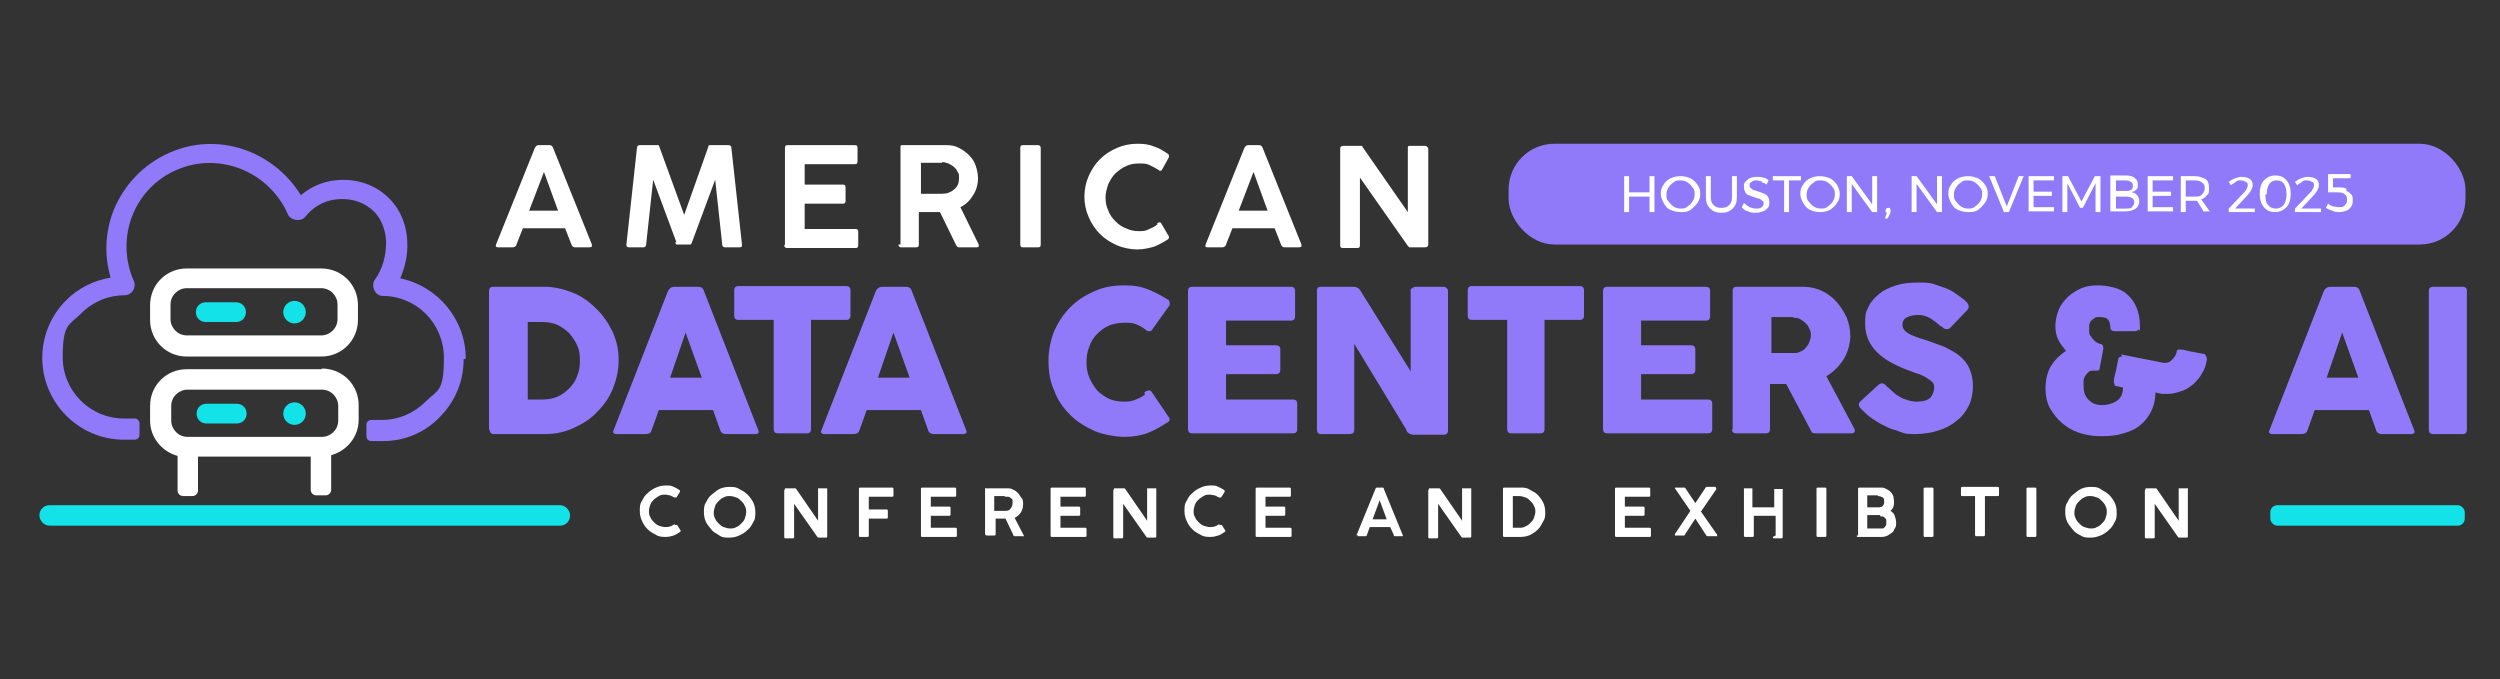 <svg xmlns="http://www.w3.org/2000/svg" id="Layer_1" width="354.8" height="96.4" viewBox="0 0 354.8 96.4"><rect x="0" y="0" width="354.8" height="96.4" fill="#333333" stroke="none"/><defs><style>      .st0 {        fill: #907afa;      }      .st1 {        fill: #fff;      }      .st2 {        fill: #14e2e9;      }    </style></defs><rect class="st0" x="214.1" y="20.4" width="135.8" height="14.3" rx="6.5" ry="6.5"></rect><g><path class="st1" d="M230.5,25h.7v2.3h2.9v-2.3h.7v5.1h-.7v-2.2h-2.9v2.2h-.7v-5.1Z"></path><path class="st1" d="M239.9,25.3c.4.2.7.5,1,.9s.4.8.4,1.3-.1.9-.4,1.3-.6.7-1,1-.9.3-1.4.3-.9-.1-1.4-.3-.7-.5-1-1c-.2-.4-.4-.8-.4-1.3s.1-.9.4-1.3c.2-.4.6-.7,1-.9.4-.2.9-.3,1.4-.3s.9.1,1.4.3ZM237.5,25.9c-.3.2-.5.4-.7.7-.2.3-.3.6-.3,1s0,.7.3,1,.4.5.7.7c.3.2.6.3,1,.3s.7,0,1-.3c.3-.2.5-.4.7-.7.2-.3.3-.6.3-1s0-.7-.3-1c-.2-.3-.4-.5-.7-.7-.3-.2-.6-.3-1-.3s-.7,0-1,.3Z"></path><path class="st1" d="M243.2,29.1c.3.3.6.4,1.1.4s.8-.1,1.1-.4.4-.6.4-1.1v-3h.7v3c0,.7-.2,1.2-.6,1.6-.4.4-.9.6-1.6.6s-1.2-.2-1.6-.6c-.4-.4-.6-.9-.6-1.6v-3h.7v3c0,.5.1.8.4,1.1Z"></path><path class="st1" d="M250,25.7c-.3,0-.5-.1-.7-.1s-.5,0-.7.2c-.2.1-.3.3-.3.5s0,.3.2.4c.1.1.2.2.4.3.2,0,.4.1.7.2.3.1.6.2.8.3s.4.2.5.4.2.4.2.8,0,.5-.2.8c-.2.2-.4.4-.7.5s-.6.2-1,.2-.7,0-1.1-.2c-.4-.1-.7-.3-.9-.6l.3-.6c.2.2.5.4.8.6.3.1.6.2.9.2s.6,0,.8-.2c.2-.1.3-.3.3-.5s0-.3-.2-.4c-.1-.1-.2-.2-.4-.3-.2,0-.4-.1-.7-.2-.3-.1-.6-.2-.8-.3-.2,0-.4-.2-.5-.4-.1-.2-.2-.4-.2-.8s0-.5.2-.7c.2-.2.4-.4.6-.5s.6-.2,1-.2.6,0,.9.1c.3,0,.6.2.8.4l-.3.6c-.2-.2-.5-.3-.7-.3Z"></path><path class="st1" d="M251.6,25h4v.6h-1.7v4.5h-.7v-4.5h-1.6v-.6Z"></path><path class="st1" d="M259.7,25.3c.4.2.7.5,1,.9.2.4.4.8.4,1.3s-.1.9-.4,1.3c-.2.4-.6.7-1,1-.4.2-.9.3-1.4.3s-.9-.1-1.4-.3c-.4-.2-.7-.5-1-1-.2-.4-.4-.8-.4-1.3s.1-.9.4-1.3c.2-.4.6-.7,1-.9.4-.2.9-.3,1.4-.3s.9.1,1.4.3ZM257.4,25.9c-.3.2-.5.4-.7.7-.2.3-.3.6-.3,1s0,.7.3,1c.2.3.4.5.7.7.3.2.6.3,1,.3s.7,0,1-.3c.3-.2.5-.4.7-.7.2-.3.3-.6.3-1s0-.7-.3-1c-.2-.3-.4-.5-.7-.7-.3-.2-.6-.3-1-.3s-.7,0-1,.3Z"></path><path class="st1" d="M265.7,25h.7v5.1h-.7l-2.9-4v4h-.7v-5.1h.7l2.9,4v-4Z"></path><path class="st1" d="M268.2,29.5c0,0,.1.2.1.3s0,.1,0,.2c0,0,0,.1,0,.2l-.4.8h-.4l.3-.8c0,0-.1,0-.2-.1,0,0,0-.1,0-.2,0-.1,0-.2.1-.3s.2-.1.3-.1.2,0,.3.1Z"></path><path class="st1" d="M274.9,25h.7v5.1h-.7l-2.9-4v4h-.7v-5.1h.7l2.9,4v-4Z"></path><path class="st1" d="M280.7,25.3c.4.2.7.5,1,.9s.4.8.4,1.3-.1.9-.4,1.3-.6.7-1,1-.9.3-1.4.3-.9-.1-1.4-.3-.7-.5-1-1c-.2-.4-.4-.8-.4-1.3s.1-.9.4-1.3c.2-.4.6-.7,1-.9.4-.2.9-.3,1.4-.3s.9.1,1.4.3ZM278.3,25.9c-.3.2-.5.4-.7.7-.2.3-.3.6-.3,1s0,.7.3,1,.4.5.7.7c.3.2.6.3,1,.3s.7,0,1-.3c.3-.2.5-.4.7-.7.2-.3.3-.6.3-1s0-.7-.3-1c-.2-.3-.4-.5-.7-.7-.3-.2-.6-.3-1-.3s-.7,0-1,.3Z"></path><path class="st1" d="M282.3,25h.8l1.7,4.3,1.7-4.3h.7l-2.1,5.1h-.7l-2.1-5.1Z"></path><path class="st1" d="M287.9,25h3.6v.6h-2.9v1.6h2.6v.6h-2.6v1.6h2.9v.6h-3.6v-5.1Z"></path><path class="st1" d="M292.7,25h.8l1.9,3.6,1.9-3.6h.8v5.1h-.7v-4.1s-1.8,3.5-1.8,3.5h-.4l-1.8-3.5v4.1h-.7v-5.1Z"></path><path class="st1" d="M303,25.3c.3.2.4.5.4.9s0,.5-.2.7-.4.3-.7.4c.4,0,.6.2.8.4.2.2.3.5.3.9s-.2.8-.5,1c-.3.2-.8.4-1.4.4h-2.2v-5.1h2.2c.5,0,.9.1,1.2.3ZM302.4,27c.2-.1.3-.3.3-.6s0-.4-.3-.6c-.2-.1-.4-.2-.7-.2h-1.4v1.5h1.4c.3,0,.6,0,.7-.2ZM302.6,29.3c.2-.1.3-.4.3-.6s-.1-.5-.3-.6-.5-.2-.9-.2h-1.4v1.7h1.4c.4,0,.7,0,.9-.2Z"></path><path class="st1" d="M304.8,25h3.6v.6h-2.9v1.6h2.6v.6h-2.6v1.6h2.9v.6h-3.6v-5.1Z"></path><path class="st1" d="M312.8,30.1l-1-1.6c-.1,0-.2,0-.3,0h-1.3v1.6h-.7v-5.1h2c.6,0,1.1.2,1.5.4.4.3.5.7.5,1.3s0,.8-.3,1c-.2.3-.5.5-.8.6l1.2,1.7h-.8ZM311.5,27.9c.4,0,.8,0,1-.3.2-.2.4-.5.4-.9s-.1-.6-.4-.8c-.2-.2-.6-.3-1-.3h-1.3v2.3h1.3Z"></path><path class="st1" d="M320,29.5v.6h-3.7v-.5l2-2.1c.2-.2.4-.4.5-.6.1-.2.2-.4.2-.6,0-.2,0-.4-.3-.5-.2-.1-.4-.2-.7-.2s-.5,0-.7.2-.5.3-.7.5l-.3-.5c.3-.2.6-.4.9-.5s.6-.2.9-.2c.5,0,.9.1,1.2.3.3.2.4.5.4.9s-.3,1-1,1.7l-1.5,1.6h2.8Z"></path><path class="st1" d="M324.5,25.6c.4.4.6,1.1.6,1.9s-.2,1.5-.6,1.9c-.4.4-.9.7-1.6.7s-1.2-.2-1.6-.7c-.4-.4-.6-1.1-.6-1.9s.2-1.5.6-1.9.9-.7,1.6-.7,1.2.2,1.6.7ZM321.5,27.6c0,.7.1,1.2.4,1.5.2.3.6.5,1.1.5s.8-.2,1.1-.5c.2-.3.4-.8.4-1.5,0-1.4-.5-2-1.4-2s-1.4.7-1.4,2Z"></path><path class="st1" d="M329.4,29.5v.6h-3.7v-.5l2-2.1c.2-.2.4-.4.5-.6.1-.2.2-.4.2-.6,0-.2,0-.4-.3-.5-.2-.1-.4-.2-.7-.2s-.5,0-.7.2-.5.3-.7.5l-.3-.5c.3-.2.6-.4.9-.5s.6-.2.9-.2c.5,0,.9.1,1.2.3.3.2.4.5.4.9s-.3,1-1,1.7l-1.5,1.6h2.8Z"></path><path class="st1" d="M333,27.1c.3.1.5.3.7.5.2.2.2.5.2.8s0,.6-.2.9c-.2.3-.4.5-.7.6-.3.1-.6.2-1,.2s-.6,0-1-.2c-.3-.1-.6-.2-.9-.4l.3-.6c.2.2.5.3.7.4.3,0,.5.1.8.1.4,0,.7,0,.9-.3.2-.2.3-.4.3-.8s-.1-.5-.3-.7c-.2-.2-.5-.3-1-.3s-.4,0-.7,0c-.3,0-.5,0-.7,0v-2.6h3.2v.6h-2.5v1.3c.2,0,.5,0,.9,0s.7,0,1,.2Z"></path></g><g><path class="st0" d="M69.4,61v-19.7c0-.4.2-.6.6-.6h7.3c1.3,0,2.6.3,3.9.8,1.3.5,2.4,1.3,3.3,2.2,1,.9,1.8,2.1,2.4,3.3.6,1.3.9,2.6.9,4.1s-.3,2.7-.8,4c-.5,1.3-1.3,2.4-2.2,3.3-.9,1-2,1.7-3.3,2.3-1.3.6-2.6.9-4.1.9h-7.3c-.4,0-.6-.2-.6-.6ZM82.3,51.1c0-.8-.1-1.5-.4-2.1-.3-.7-.7-1.2-1.1-1.7-.5-.5-1.1-.9-1.7-1.2-.7-.3-1.4-.4-2.2-.4h-2v11h2c.8,0,1.5-.1,2.2-.4.7-.3,1.2-.7,1.7-1.2.5-.5.9-1.1,1.1-1.7.3-.7.4-1.4.4-2.1Z"></path><path class="st0" d="M87.1,61l7.7-19.7c.2-.4.5-.6.9-.6h3.4c.4,0,.7.2.8.6l7.7,19.7c.2.4,0,.6-.4.6h-4.2c-.4,0-.7-.2-.8-.6l-1-2.8h-7.7l-1,2.8c-.1.4-.4.6-.8.6h-4.2c-.4,0-.6-.2-.4-.6ZM97.3,47.2l-2.2,6.4h4.5l-2.3-6.4Z"></path><path class="st0" d="M104.2,44.8v-3.6c0-.4.2-.6.6-.6h15.3c.4,0,.6.2.6.6v3.6c0,.4-.2.6-.6.6h-5v15.5c0,.4-.2.6-.6.6h-4.1c-.4,0-.6-.2-.6-.6v-15.5h-5c-.4,0-.6-.2-.6-.6Z"></path><path class="st0" d="M116.6,61l7.7-19.7c.2-.4.5-.6.9-.6h3.4c.4,0,.7.2.8.6l7.7,19.7c.2.4,0,.6-.4.6h-4.2c-.4,0-.7-.2-.8-.6l-1-2.8h-7.7l-1,2.8c-.1.4-.4.6-.8.6h-4.2c-.4,0-.6-.2-.4-.6ZM126.8,47.2l-2.2,6.4h4.5l-2.3-6.4Z"></path><path class="st0" d="M162.4,55.7c.2-.2.4-.2.6-.3.2,0,.3,0,.5.3l2.3,3.4c.2.2.2.4.2.5,0,.1-.2.3-.4.4-.8.5-1.6,1-2.6,1.4-1,.4-2.2.6-3.4.6s-2.9-.3-4.2-.8c-1.3-.6-2.5-1.3-3.5-2.3-1-1-1.8-2.1-2.3-3.5-.6-1.3-.8-2.7-.8-4.2s.3-2.9.8-4.2c.6-1.3,1.3-2.4,2.3-3.4,1-1,2.1-1.7,3.5-2.3,1.3-.6,2.7-.8,4.2-.8s2.4.2,3.4.6c1,.4,1.9.9,2.7,1.4.2,0,.2.2.3.4,0,.2,0,.3,0,.4l-2.5,3.5c-.1.2-.2.2-.4.2-.2,0-.3,0-.5-.2-.5-.4-.9-.6-1.4-.8-.5-.2-1-.2-1.6-.2s-1.5.1-2.2.4c-.7.3-1.2.7-1.7,1.2-.5.5-.9,1.1-1.1,1.8-.3.7-.4,1.4-.4,2.2s.1,1.5.4,2.2c.3.7.7,1.3,1.1,1.8.5.5,1.1.9,1.7,1.2.7.3,1.4.4,2.2.4s1.1-.1,1.6-.3c.5-.2.9-.4,1.3-.7Z"></path><path class="st0" d="M168.6,61v-19.7c0-.4.2-.6.6-.6h14c.4,0,.6.2.6.6v3.6c0,.4-.2.6-.6.6h-9.2v3.5h7c.5,0,.7.2.7.6v2.9c0,.4-.2.6-.7.6h-7v3.6h9.5c.4,0,.6.2.6.6v3.6c0,.4-.2.6-.6.6h-14.3c-.4,0-.6-.2-.6-.6Z"></path><path class="st0" d="M199.6,61l-7.4-12.2v12.2c0,.4-.2.6-.7.6h-4c-.4,0-.6-.2-.6-.6v-19.7c0-.2,0-.3.1-.4,0-.1.2-.2.5-.2h4.6c.4,0,.8.2,1,.6l7.1,11.4v-11.4c0-.2,0-.3.2-.4s.3-.2.5-.2h3.9c.2,0,.3,0,.5.2.2.1.2.3.2.5v19.7c0,.4-.2.6-.7.6h-4.2c-.4,0-.8-.2-1-.6Z"></path><path class="st0" d="M208.3,44.8v-3.6c0-.4.2-.6.6-.6h15.3c.4,0,.6.2.6.6v3.6c0,.4-.2.6-.6.6h-5v15.5c0,.4-.2.6-.6.6h-4.1c-.4,0-.6-.2-.6-.6v-15.5h-5c-.4,0-.6-.2-.6-.6Z"></path><path class="st0" d="M227.5,61v-19.7c0-.4.2-.6.6-.6h14c.4,0,.6.2.6.6v3.6c0,.4-.2.6-.6.6h-9.2v3.5h7c.5,0,.7.2.7.6v2.9c0,.4-.2.6-.7.6h-7v3.6h9.5c.4,0,.6.2.6.6v3.6c0,.4-.2.6-.6.6h-14.3c-.4,0-.6-.2-.6-.6Z"></path><path class="st0" d="M245.9,61v-19.7c0-.2,0-.3.1-.4,0-.1.2-.2.5-.2h9.4c1,0,1.9.2,2.7.6.8.4,1.5.9,2.1,1.6s1,1.4,1.4,2.2c.3.8.5,1.7.5,2.6s-.3,2.2-.9,3.2c-.6,1-1.5,1.9-2.5,2.5l4,7.5c0,.2.1.3,0,.4s-.2.2-.4.2h-5.1c-.2,0-.4,0-.5-.1,0,0-.2-.2-.3-.5l-3.4-6.4h-2.3v6.4c0,.4-.2.6-.6.6h-4.2c-.4,0-.6-.2-.6-.6ZM254.5,45h-3.1v5.1h3.1c.4,0,.7,0,1-.2.3-.1.6-.3.8-.6.2-.2.4-.5.5-.8.1-.3.2-.6.2-.9s0-.6-.2-.9c-.1-.3-.3-.6-.5-.8-.2-.2-.5-.4-.8-.6-.3-.2-.6-.2-1-.2Z"></path><path class="st0" d="M267.7,54.8c.2.1.4.3.6.5.2.2.5.4.8.7.5.3.9.6,1.4.7.5.2,1,.3,1.5.3,1,0,1.6-.2,2-.6.3-.4.5-.9.5-1.4s-.1-.6-.3-.8c-.2-.2-.5-.4-.8-.6-.3-.2-.6-.3-1-.5-.3-.1-.7-.2-.9-.3-2.3-.8-4-1.7-5.1-2.8s-1.7-2.4-1.7-4.1.2-1.7.5-2.4.9-1.3,1.5-1.8c.6-.5,1.4-.9,2.4-1.2.9-.3,1.9-.4,3.1-.4s1.7,0,2.5.3,1.6.5,2.3.9c.6.4,1.2.8,1.7,1.2.5.4.7.7.7,1s-.1.4-.4.7l-2.2,2.3c-.2.2-.3.2-.5.2s-.3,0-.4-.1c-.1,0-.2-.2-.4-.3h-.1c-.4-.4-.8-.7-1.4-1.1-.5-.3-1.1-.5-1.7-.5s-1.2.1-1.6.3c-.5.2-.7.6-.7,1.1s.3.9.8,1.2c.5.3,1.3.6,2.3.9,1,.3,1.9.7,2.8,1,.8.4,1.6.8,2.2,1.3.6.5,1.1,1.1,1.4,1.8.3.7.5,1.5.5,2.5s-.2,2-.6,2.8c-.4.8-1,1.6-1.7,2.1-.7.6-1.6,1.1-2.6,1.4-1,.3-2.1.5-3.2.5s-1.5,0-2.2-.3-1.4-.4-2.1-.8c-.7-.3-1.3-.7-1.9-1.1-.6-.4-1.1-.9-1.6-1.4h0c0,0,0,0,0,0,0,0,0,0,0,0-.2-.2-.3-.4-.3-.6s.1-.3.3-.5l2.5-2.3c.2-.1.3-.2.5-.2s.3.1.6.3Z"></path><path class="st0" d="M301,50.3l6.1,1.2h.2c.4,0,.8-.2,1-.5.3-.3.5-.6.6-1,0-.1,0-.2.1-.3s.2-.1.3-.1h.1c.5,0,1,.2,1.6.3s1,.2,1.6.3c.2,0,.3,0,.4.2.1.2.2.3.2.5s0,.1,0,.1c-.1.7-.3,1.4-.7,2-.3.6-.8,1.1-1.2,1.5-.5.4-1,.8-1.7,1-.6.2-1.2.4-1.9.4s-.6,0-.9,0l-.9-.2c0,1.3-.4,2.4-.9,3.2-.5.8-1.1,1.4-1.9,1.9-.7.4-1.6.7-2.5.9s-1.8.2-2.7.2-2-.2-2.9-.5c-.9-.3-1.7-.8-2.4-1.4-.7-.6-1.2-1.3-1.7-2.1-.4-.8-.6-1.7-.6-2.7,0-1.4.3-2.5.8-3.3.5-.8,1.2-1.5,2.1-2.1-.4-.5-.8-1-1.1-1.6-.3-.6-.4-1.3-.4-2s.2-1.6.5-2.3c.3-.7.8-1.3,1.3-1.8.6-.5,1.2-.9,1.9-1.2.7-.3,1.5-.4,2.3-.4s1.5.1,2.3.3c.7.2,1.4.5,1.9,1,.6.5,1,1.1,1.3,1.8.3.7.5,1.6.5,2.7s0,.4-.2.5c-.1.1-.3.2-.5.2h-2.9c-.4,0-.6-.2-.6-.5s-.1-.9-.3-1.1c-.2-.3-.6-.4-1.2-.4s-.6,0-.8.2c-.2.1-.4.3-.5.4-.1.2-.2.4-.2.6,0,.2,0,.4,0,.6s0,.2,0,.4c0,.2.1.4.3.6.1.2.3.4.5.6.2.2.4.3.7.4.3,0,.5.2.5.6s0,.1,0,.1l-.5,2.7c0,.2-.1.3-.2.4-.1,0-.2,0-.3,0s-.1,0-.2,0c0,0-.1,0-.2,0-.3,0-.5,0-.7.2s-.3.3-.5.6c-.1.2-.2.4-.2.7,0,.2,0,.4,0,.6,0,.3,0,.6.1.9,0,.3.2.6.4.9.2.3.5.5.8.7.4.2.8.3,1.4.3s1.4-.2,2-.6c.6-.4.9-1,.9-1.9l-.9-.2c-.2,0-.3-.1-.3-.2,0-.1-.1-.2-.1-.4s0-.1,0-.1c0-.5.2-1,.3-1.5.1-.5.2-1,.3-1.5,0-.3.2-.5.5-.5s0,0,.1,0Z"></path><path class="st0" d="M322.1,61l7.7-19.7c.2-.4.5-.6.9-.6h3.4c.4,0,.7.2.8.6l7.7,19.7c.2.4,0,.6-.4.6h-4.2c-.4,0-.7-.2-.8-.6l-1-2.8h-7.7l-1,2.8c-.1.4-.4.6-.8.6h-4.2c-.4,0-.6-.2-.4-.6ZM332.4,47.2l-2.2,6.4h4.5l-2.3-6.4Z"></path><path class="st0" d="M344.7,61v-19.7c0-.4.2-.6.6-.6h4.2c.4,0,.6.2.6.6v19.7c0,.4-.2.6-.6.6h-4.2c-.4,0-.6-.2-.6-.6Z"></path></g><g><path class="st1" d="M70.4,34.7l5.5-13.7c.1-.2.3-.4.5-.4h1.6c.2,0,.4.1.5.4l5.5,13.7c0,.1,0,.2,0,.3,0,0-.2.1-.3.1h-2.1c-.2,0-.4-.1-.5-.4l-.9-2.3h-6l-.9,2.3c0,.2-.3.4-.5.4h-2.1c-.3,0-.4-.1-.3-.4ZM77.2,24.4l-2.1,5.5h4.1l-2-5.5Z"></path><path class="st1" d="M96,34.4l-3.3-8.9-1,9.2c0,.3-.2.4-.4.4h-2c-.3,0-.4-.1-.4-.4l1.5-13.7c0-.3.2-.4.4-.4h2.5c.1,0,.2,0,.2,0,0,0,0,.1.1.3l3.5,9.6,3.4-9.6c0-.1.1-.2.1-.3,0,0,.1,0,.2,0h2.6c.2,0,.4.1.4.4l1.5,13.7c0,.3,0,.4-.4.4h-2c-.2,0-.4-.1-.4-.4l-1-9.2-3.3,8.9c0,.1-.1.2-.2.3,0,0-.1,0-.2,0h-1.6c-.1,0-.2,0-.2,0,0,0-.1-.1-.2-.3Z"></path><path class="st1" d="M111.4,34.7v-13.7c0-.3.1-.4.4-.4h9.5c.3,0,.4.1.4.4v1.9c0,.3-.1.4-.4.4h-7.1v2.9h5.4c.3,0,.4.1.4.4v1.9c0,.3-.1.4-.4.4h-5.4v3.6h7.2c.3,0,.4.1.4.4v1.9c0,.3-.1.4-.4.4h-9.7c-.2,0-.4-.1-.4-.4Z"></path><path class="st1" d="M127.8,34.7v-13.7c0-.1,0-.2,0-.3s.2-.1.3-.1h6.2c.7,0,1.3.1,1.8.4.6.3,1,.6,1.5,1.1.4.4.7.9.9,1.5.2.6.3,1.2.3,1.8s-.2,1.6-.7,2.3c-.4.7-1,1.3-1.8,1.7l2.6,5.3c0,0,0,.2,0,.3,0,0-.1.1-.3.1h-2.5c-.2,0-.3-.1-.4-.3l-2.3-4.7h-3v4.6c0,.3-.1.4-.4.4h-2.1c-.2,0-.4-.1-.4-.4ZM133.7,23.1h-3v4.4h3c.7,0,1.2-.2,1.7-.6s.7-.9.7-1.6,0-.6-.2-.9c-.1-.3-.3-.5-.5-.7-.2-.2-.5-.3-.8-.5-.3-.1-.6-.2-.9-.2Z"></path><path class="st1" d="M144.8,34.7v-13.7c0-.3.1-.4.4-.4h2.1c.2,0,.4.1.4.4v13.7c0,.3-.1.4-.4.4h-2.1c-.3,0-.4-.1-.4-.4Z"></path><path class="st1" d="M164.2,31.7c.3-.2.5-.2.6,0l1,1.7c.1.1.1.2.1.3,0,0,0,.2-.2.3-.6.4-1.2.7-1.9,1-.7.2-1.5.4-2.4.4s-2-.2-2.9-.6c-.9-.4-1.7-.9-2.4-1.6-.7-.7-1.2-1.5-1.6-2.4s-.6-1.9-.6-2.9.2-2,.6-2.9.9-1.7,1.6-2.4c.7-.7,1.5-1.2,2.4-1.6.9-.4,1.9-.6,2.9-.6s1.7.1,2.4.4c.7.2,1.3.6,1.9,1,.1,0,.2.2.2.3s0,.2,0,.2l-1,1.8c-.1.2-.3.2-.5,0-.5-.3-.9-.5-1.3-.7-.4-.2-.9-.2-1.5-.2s-1.3.1-1.8.4c-.6.2-1,.6-1.5,1-.4.4-.7.9-1,1.5-.2.6-.4,1.2-.4,1.9s.1,1.3.4,1.9c.2.6.6,1.1,1,1.5.4.4.9.8,1.5,1,.6.3,1.2.4,1.8.4s1,0,1.5-.3c.5-.2.9-.4,1.2-.7Z"></path><path class="st1" d="M171.1,34.7l5.5-13.7c.1-.2.3-.4.5-.4h1.6c.2,0,.4.1.5.4l5.5,13.7c0,.1,0,.2,0,.3,0,0-.2.1-.3.1h-2.1c-.2,0-.4-.1-.5-.4l-.9-2.3h-6l-.9,2.3c0,.2-.3.4-.5.4h-2.1c-.3,0-.4-.1-.3-.4ZM177.9,24.4l-2.1,5.5h4.1l-2-5.5Z"></path><path class="st1" d="M190.2,21.1c0-.1,0-.2.1-.3,0,0,.2-.1.3-.1h2.3c.1,0,.2,0,.3,0,.1,0,.2.1.2.2l6.4,9.2v-9.2c0-.1.1-.2.2-.2,0,0,.2,0,.2,0h2c.1,0,.2,0,.3.1s.2.2.2.3v13.6c0,.3-.2.4-.5.4h-1.9c-.2,0-.3,0-.3,0,0,0-.1-.1-.2-.2l-6.8-9.7v9.6c0,.3-.1.4-.4.4h-2c-.3,0-.4-.1-.4-.4v-13.6Z"></path></g><g><path class="st1" d="M95.8,74.5c.1,0,.2,0,.3,0l.5.8c0,0,0,.1,0,.1s0,0-.1.1c-.3.2-.6.4-.9.5-.3.1-.7.2-1.1.2s-1,0-1.4-.3c-.4-.2-.8-.4-1.2-.8-.3-.3-.6-.7-.8-1.2-.2-.4-.3-.9-.3-1.4s0-1,.3-1.4c.2-.4.4-.8.8-1.1.3-.3.7-.6,1.2-.8.4-.2.9-.3,1.4-.3s.8,0,1.1.2c.3.1.6.3.9.5,0,0,0,0,0,.1s0,0,0,.1l-.5.8c0,0-.1,0-.3,0-.2-.1-.4-.2-.6-.3-.2,0-.4-.1-.7-.1s-.6,0-.9.2-.5.3-.7.5c-.2.2-.4.4-.5.7-.1.3-.2.6-.2.9s0,.6.2.9c.1.3.3.5.5.7.2.2.4.4.7.5.3.1.6.2.9.2s.5,0,.7-.1c.2,0,.4-.2.6-.3Z"></path><path class="st1" d="M107.2,72.7c0,.5,0,1-.3,1.4-.2.4-.4.8-.8,1.1-.3.3-.7.6-1.2.8-.4.2-.9.3-1.4.3s-1,0-1.4-.3-.8-.4-1.1-.8-.6-.7-.8-1.1c-.2-.4-.3-.9-.3-1.4s0-1,.3-1.4c.2-.4.4-.8.8-1.1s.7-.6,1.1-.8.9-.3,1.4-.3,1,0,1.4.3c.4.2.8.4,1.2.8.3.3.6.7.8,1.1.2.4.3.9.3,1.4ZM105.9,72.7c0-.3,0-.6-.2-.9-.1-.3-.3-.5-.5-.7s-.4-.4-.7-.5c-.3-.1-.6-.2-.9-.2s-.6,0-.9.2c-.3.1-.5.3-.7.5s-.4.4-.5.7c-.1.3-.2.6-.2.9s0,.6.2.9c.1.3.3.5.5.7s.4.4.7.5c.3.1.6.2.9.2s.6,0,.9-.2c.3-.1.5-.3.7-.5s.4-.4.5-.7c.1-.3.2-.6.2-.9Z"></path><path class="st1" d="M111.4,69.4c0,0,0-.1,0-.1,0,0,0,0,.2,0h1.1c0,0,.1,0,.2,0,0,0,0,0,.1.1l3.1,4.5v-4.5c0,0,0,0,0-.1,0,0,0,0,.1,0h1c0,0,.1,0,.2,0,0,0,0,0,0,.2v6.6c0,.1,0,.2-.2.2h-.9c0,0-.1,0-.2,0,0,0,0,0-.1-.1l-3.3-4.7v4.7c0,.1,0,.2-.2.2h-1c-.1,0-.2,0-.2-.2v-6.6Z"></path><path class="st1" d="M121.9,76v-6.6c0-.1,0-.2.2-.2h4.5c.1,0,.2,0,.2.2v.9c0,.1,0,.2-.2.2h-3.3v1.8h2.5c.1,0,.2,0,.2.2v.9c0,.1,0,.2-.2.2h-2.5v2.4c0,.1,0,.2-.2.2h-1c-.1,0-.2,0-.2-.2Z"></path><path class="st1" d="M130.7,76v-6.6c0-.1,0-.2.2-.2h4.6c.1,0,.2,0,.2.2v.9c0,.1,0,.2-.2.2h-3.4v1.4h2.6c.1,0,.2,0,.2.2v.9c0,.1,0,.2-.2.2h-2.6v1.7h3.5c.1,0,.2,0,.2.2v.9c0,.1,0,.2-.2.2h-4.7c-.1,0-.2,0-.2-.2Z"></path><path class="st1" d="M139.8,76v-6.6c0,0,0,0,0-.1s0,0,.1,0h3c.3,0,.6,0,.9.2.3.1.5.3.7.5s.3.5.5.7.2.6.2.9-.1.8-.3,1.1c-.2.3-.5.6-.9.8l1.3,2.5s0,0,0,.1,0,0-.1,0h-1.2c0,0-.2,0-.2-.2l-1.1-2.3h-1.4v2.2c0,.1,0,.2-.2.2h-1c-.1,0-.2,0-.2-.2ZM142.6,70.4h-1.5v2.1h1.5c.3,0,.6,0,.8-.3.2-.2.3-.5.3-.8s0-.3,0-.4c0-.1-.1-.2-.2-.3-.1,0-.2-.2-.4-.2-.1,0-.3,0-.5,0Z"></path><path class="st1" d="M149.1,76v-6.6c0-.1,0-.2.2-.2h4.6c.1,0,.2,0,.2.2v.9c0,.1,0,.2-.2.2h-3.4v1.4h2.6c.1,0,.2,0,.2.2v.9c0,.1,0,.2-.2.2h-2.6v1.7h3.5c.1,0,.2,0,.2.2v.9c0,.1,0,.2-.2.2h-4.7c-.1,0-.2,0-.2-.2Z"></path><path class="st1" d="M158.1,69.4c0,0,0-.1,0-.1,0,0,0,0,.2,0h1.1c0,0,.1,0,.2,0,0,0,0,0,.1.1l3.1,4.5v-4.5c0,0,0,0,0-.1,0,0,0,0,.1,0h1c0,0,.1,0,.2,0,0,0,0,0,0,.2v6.6c0,.1,0,.2-.2.2h-.9c0,0-.1,0-.2,0,0,0,0,0-.1-.1l-3.3-4.7v4.7c0,.1,0,.2-.2.2h-1c-.1,0-.2,0-.2-.2v-6.6Z"></path><path class="st1" d="M173.1,74.5c.1,0,.2,0,.3,0l.5.8c0,0,0,.1,0,.1s0,0-.1.1c-.3.2-.6.4-.9.5-.3.1-.7.2-1.1.2s-1,0-1.4-.3c-.4-.2-.8-.4-1.2-.8-.3-.3-.6-.7-.8-1.2-.2-.4-.3-.9-.3-1.4s0-1,.3-1.4c.2-.4.4-.8.8-1.1.3-.3.7-.6,1.2-.8.4-.2.9-.3,1.4-.3s.8,0,1.1.2c.3.1.6.3.9.5,0,0,0,0,0,.1s0,0,0,.1l-.5.8c0,0-.1,0-.3,0-.2-.1-.4-.2-.6-.3-.2,0-.4-.1-.7-.1s-.6,0-.9.2-.5.3-.7.5c-.2.2-.4.4-.5.7-.1.3-.2.6-.2.9s0,.6.2.9c.1.3.3.5.5.7.2.2.4.4.7.5.3.1.6.2.9.2s.5,0,.7-.1c.2,0,.4-.2.6-.3Z"></path><path class="st1" d="M178.2,76v-6.6c0-.1,0-.2.2-.2h4.6c.1,0,.2,0,.2.2v.9c0,.1,0,.2-.2.2h-3.4v1.4h2.6c.1,0,.2,0,.2.2v.9c0,.1,0,.2-.2.2h-2.6v1.7h3.5c.1,0,.2,0,.2.2v.9c0,.1,0,.2-.2.2h-4.7c-.1,0-.2,0-.2-.2Z"></path><path class="st1" d="M192.5,76l2.7-6.6c0-.1.1-.2.2-.2h.8c.1,0,.2,0,.2.2l2.7,6.6c0,0,0,.1,0,.1,0,0,0,0-.1,0h-1c-.1,0-.2,0-.2-.2l-.5-1.1h-2.9l-.4,1.1c0,.1-.1.2-.2.2h-1c-.1,0-.2,0-.1-.2ZM195.8,71l-1,2.7h2l-1-2.7Z"></path><path class="st1" d="M202.8,69.4c0,0,0-.1,0-.1,0,0,0,0,.2,0h1.1c0,0,.1,0,.2,0,0,0,0,0,.1.1l3.1,4.5v-4.5c0,0,0,0,0-.1,0,0,0,0,.1,0h1c0,0,.1,0,.2,0,0,0,0,0,0,.2v6.6c0,.1,0,.2-.2.2h-.9c0,0-.1,0-.2,0,0,0,0,0-.1-.1l-3.3-4.7v4.7c0,.1,0,.2-.2.2h-1c-.1,0-.2,0-.2-.2v-6.6Z"></path><path class="st1" d="M213.3,76v-6.6c0-.1,0-.2.2-.2h2.3c.4,0,.9,0,1.3.3.4.2.8.4,1.1.7.3.3.6.7.8,1.1.2.4.3.9.3,1.4s0,.9-.3,1.3c-.2.4-.4.8-.7,1.1s-.7.6-1.1.8-.9.3-1.4.3h-2.3c-.1,0-.2,0-.2-.2ZM217.9,72.7c0-.3,0-.6-.2-.9-.1-.3-.3-.5-.5-.7-.2-.2-.4-.4-.7-.5-.3-.1-.6-.2-.9-.2h-.9v4.5h.9c.3,0,.6,0,.9-.2.3-.1.5-.3.7-.5.2-.2.4-.4.5-.7.1-.3.2-.6.2-.9Z"></path><path class="st1" d="M229.2,76v-6.6c0-.1,0-.2.2-.2h4.6c.1,0,.2,0,.2.2v.9c0,.1,0,.2-.2.2h-3.4v1.4h2.6c.1,0,.2,0,.2.2v.9c0,.1,0,.2-.2.2h-2.6v1.7h3.5c.1,0,.2,0,.2.2v.9c0,.1,0,.2-.2.2h-4.7c-.1,0-.2,0-.2-.2Z"></path><path class="st1" d="M243.6,69.4l-2.2,3.2,2.3,3.3c0,0,0,.1,0,.2,0,0,0,0-.1,0h-1.2c-.1,0-.2,0-.3-.2l-1.5-2.3-1.5,2.3c0,0,0,.1-.1.1,0,0,0,0-.1,0h-1.1c0,0-.1,0-.1,0,0,0,0,0,0-.2l2.2-3.3-2.2-3.2c0,0,0-.1,0-.1,0,0,0,0,.1,0h1.2c0,0,0,0,.1,0,0,0,0,0,.1.1l1.4,2.1,1.4-2.1c0-.1.2-.2.2-.2h1.2c0,0,.1,0,.1,0,0,0,0,0,0,.1Z"></path><path class="st1" d="M252,76v-2.8h-3.1v2.8c0,.1,0,.2-.2.2h-1c-.1,0-.2,0-.2-.2v-6.6c0,0,0-.1,0-.1s0,0,.1,0h1s0,0,.1,0c0,0,0,0,0,.2v2.5h3.1v-2.5c0,0,0-.1,0-.1,0,0,0,0,.1,0h1s0,0,.1,0,0,0,0,.2v6.6c0,.1,0,.2-.2.2h-1c-.1,0-.2,0-.2-.2Z"></path><path class="st1" d="M257.8,76v-6.6c0-.1,0-.2.2-.2h1c.1,0,.2,0,.2.2v6.6c0,.1,0,.2-.2.2h-1c-.1,0-.2,0-.2-.2Z"></path><path class="st1" d="M263.7,76v-6.6c0-.1,0-.2.2-.2h3c.3,0,.5,0,.8.2.2.1.4.2.6.4s.3.4.4.6c0,.2.1.5.1.8s0,.5-.1.7c0,.2-.2.4-.4.6.3.2.5.4.6.7s.2.6.2,1,0,.5-.2.8c-.1.2-.2.5-.4.6s-.4.3-.6.4c-.2.1-.5.2-.8.2h-3.4c-.1,0-.2,0-.2-.2ZM266.5,70.3h-1.5v1.7h1.5c.3,0,.5,0,.7-.2s.2-.4.2-.6,0-.5-.2-.6-.4-.2-.7-.2ZM266.8,73.1h-1.8v1.9h1.8c.1,0,.3,0,.4,0s.2-.1.3-.2c0,0,.1-.2.2-.3,0-.1,0-.2,0-.3s0-.3,0-.4c0-.1-.1-.2-.2-.3,0,0-.2-.2-.3-.2-.1,0-.2,0-.3,0Z"></path><path class="st1" d="M273,76v-6.6c0-.1,0-.2.2-.2h1c.1,0,.2,0,.2.2v6.6c0,.1,0,.2-.2.2h-1c-.1,0-.2,0-.2-.2Z"></path><path class="st1" d="M278.3,70.2v-.9c0-.1,0-.2.2-.2h5c.1,0,.2,0,.2.2v.9c0,.1,0,.2-.2.2h-1.8v5.5c0,.1,0,.2-.2.2h-1c-.1,0-.2,0-.2-.2v-5.5h-1.8c-.1,0-.2,0-.2-.2Z"></path><path class="st1" d="M287.6,76v-6.6c0-.1,0-.2.2-.2h1c.1,0,.2,0,.2.2v6.6c0,.1,0,.2-.2.2h-1c-.1,0-.2,0-.2-.2Z"></path><path class="st1" d="M300.4,72.7c0,.5,0,1-.3,1.4-.2.4-.4.8-.8,1.1-.3.3-.7.6-1.2.8s-.9.3-1.4.3-1,0-1.4-.3c-.4-.2-.8-.4-1.1-.8s-.6-.7-.8-1.1c-.2-.4-.3-.9-.3-1.4s0-1,.3-1.4c.2-.4.4-.8.8-1.1s.7-.6,1.1-.8c.4-.2.9-.3,1.4-.3s1,0,1.4.3.8.4,1.2.8c.3.3.6.7.8,1.1.2.4.3.9.3,1.4ZM299,72.7c0-.3,0-.6-.2-.9-.1-.3-.3-.5-.5-.7s-.4-.4-.7-.5c-.3-.1-.6-.2-.9-.2s-.6,0-.9.2c-.3.1-.5.3-.7.5s-.4.4-.5.7c-.1.3-.2.6-.2.9s0,.6.2.9c.1.3.3.5.5.7s.4.4.7.5c.3.1.6.2.9.2s.6,0,.9-.2c.3-.1.5-.3.7-.5s.4-.4.5-.7c.1-.3.2-.6.2-.9Z"></path><path class="st1" d="M304.5,69.4c0,0,0-.1,0-.1,0,0,0,0,.2,0h1.1c0,0,.1,0,.2,0,0,0,0,0,.1.1l3.1,4.5v-4.5c0,0,0,0,0-.1,0,0,0,0,.1,0h1c0,0,.1,0,.2,0s0,0,0,.2v6.6c0,.1,0,.2-.2.2h-.9c0,0-.1,0-.2,0,0,0,0,0-.1-.1l-3.3-4.7v4.7c0,.1,0,.2-.2.2h-1c-.1,0-.2,0-.2-.2v-6.6Z"></path></g><rect class="st2" x="5.6" y="71.7" width="75.3" height="2.9" rx="1.4" ry="1.4"></rect><rect class="st2" x="322.2" y="71.7" width="27.6" height="2.9" rx="1" ry="1"></rect><g><circle class="st2" cx="41.8" cy="58.7" r="1.6"></circle><path class="st2" d="M33.6,57.3h-4.3c-.8,0-1.4.6-1.4,1.4s.6,1.4,1.4,1.4h4.3c.8,0,1.4-.6,1.4-1.4s-.6-1.4-1.4-1.4Z"></path><path class="st1" d="M26.5,50.6h19.1c2.9,0,5.2-2.3,5.2-5.2v-2.1c0-2.9-2.3-5.2-5.2-5.2h-19.1c-2.9,0-5.2,2.3-5.2,5.2v2.1c0,2.9,2.3,5.2,5.2,5.2h0ZM24.2,43.2c0-1.3,1.1-2.3,2.3-2.3h19.1c1.3,0,2.3,1.1,2.3,2.3v2.1c0,1.3-1.1,2.3-2.3,2.3h-19.1c-1.3,0-2.3-1.1-2.3-2.3v-2.1h0Z"></path><circle class="st2" cx="41.8" cy="44.3" r="1.6"></circle><path class="st2" d="M29.2,45.7h4.3c.8,0,1.4-.6,1.4-1.4s-.6-1.4-1.4-1.4h-4.3c-.8,0-1.4.6-1.4,1.4s.6,1.4,1.4,1.4Z"></path><path class="st1" d="M45.6,52.4h-19.1c-2.9,0-5.2,2.3-5.2,5.2v2.1c0,2.4,1.7,4.4,3.9,5v4.9c0,.4.3.8.8.8h1.3c.4,0,.8-.3.8-.8v-4.8h16v4.5h0v.2c0,.4.3.8.8.8h1.3c.4,0,.8-.3.8-.8v-2.4c0,0,0-.1,0-.2v-2.3c2.2-.6,3.9-2.6,3.9-5v-2.1c0-2.9-2.3-5.2-5.2-5.2ZM48,59.7c0,1.3-1.1,2.3-2.3,2.3h-19.1c-1.3,0-2.3-1.1-2.3-2.3v-2.1c0-1.3,1.1-2.3,2.3-2.3h19.1c1.3,0,2.3,1.1,2.3,2.3v2.1Z"></path></g><path class="st0" d="M66.1,50.9c0-5.6-4-10.3-9.3-11.4.7-1.6,1.1-3.4,1-5.2-.1-2.8-1.3-5.2-3.3-6.8-2-1.6-4.5-2.2-7-1.9-1.8.2-3.5,1-4.8,2.1-3.9-6.3-11.8-9.1-18.7-6-3.6,1.6-6.4,4.5-7.9,8.2-1.2,3.1-1.3,6.4-.4,9.5-2.4.4-4.6,1.5-6.3,3.2-2.2,2.2-3.4,5.1-3.4,8.2,0,6.3,5.1,11.5,11.4,11.6,0,0,0,0,0,0h1.7c.4,0,.7-.3.7-.7v-1.6c0-.4-.3-.7-.7-.7h-1.5c-4.8,0-8.7-3.9-8.7-8.7s.9-4.5,2.6-6.2c1.7-1.7,3.9-2.6,6.2-2.6s0,0,0,0c0,0,0,0,0,0,1,0,1.7-1.1,1.3-2-2.7-6.1,0-13.2,6.1-15.8,6-2.6,13.1.2,15.8,6.4,0,0,0,0,0,0,.4.8,1.8,1,2.4.3,0,0,0,0,0,0,1.1-1.4,2.6-2.3,4.4-2.5,1.8-.2,3.5.2,4.9,1.3,1.3,1,2.1,2.7,2.2,4.7,0,2-.5,3.9-1.6,5.4,0,0,0,0,0,0-.6.8,0,2.3,1.1,2.3,0,0,0,0,0,0,4.8,0,8.7,3.9,8.7,8.8s-.9,4.5-2.6,6.2c-1.6,1.6-3.8,2.6-6.2,2.6h-1.5c-.4,0-.7.3-.7.7v1.6c0,.4.3.7.7.7h1.7s0,0,0,0c3,0,5.9-1.2,8-3.4,2.2-2.2,3.4-5.1,3.4-8.2Z"></path></svg>